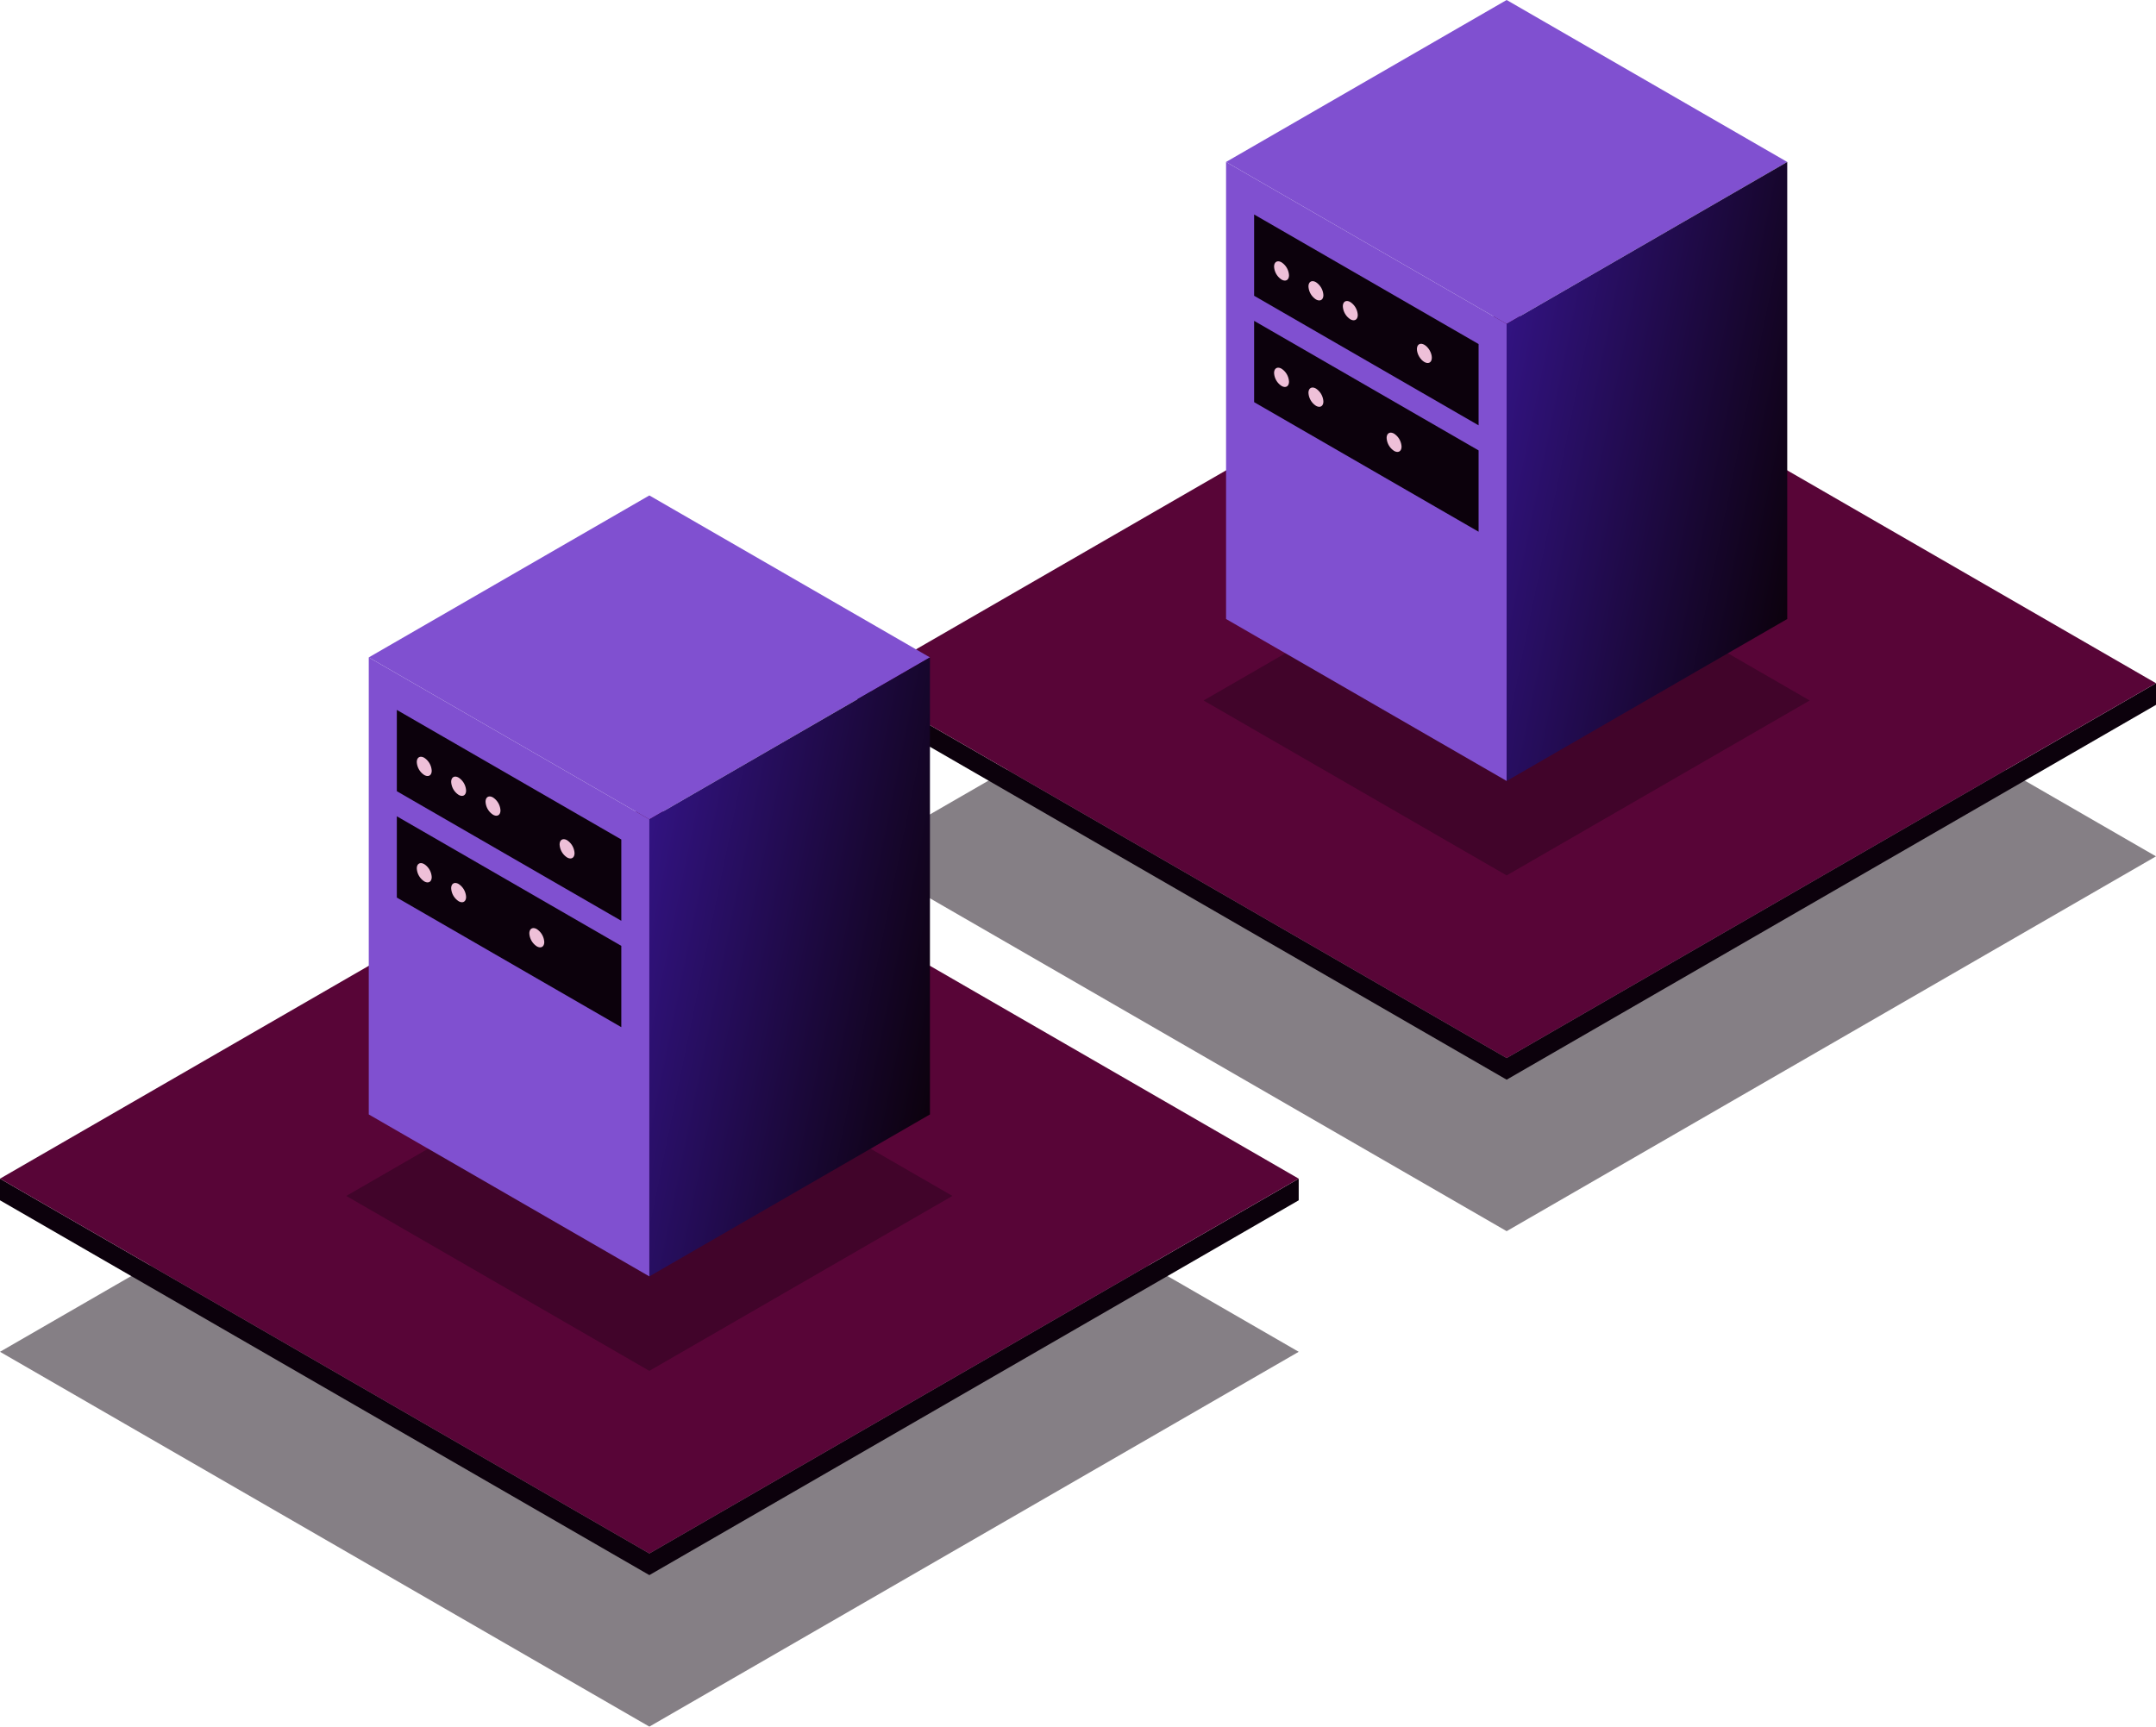 <svg xmlns="http://www.w3.org/2000/svg" xmlns:xlink="http://www.w3.org/1999/xlink" width="504.488" height="404.106" viewBox="0 0 504.488 404.106">
  <defs>
    <linearGradient id="linear-gradient" x1="-0.277" y1="4.011" x2="-0.277" y2="2.327" gradientUnits="objectBoundingBox">
      <stop offset="0" stop-color="#3e063a"/>
      <stop offset="0.031" stop-color="#390535"/>
      <stop offset="0.198" stop-color="#250323"/>
      <stop offset="0.387" stop-color="#160216"/>
      <stop offset="0.617" stop-color="#0e010e"/>
      <stop offset="1" stop-color="#0c010c"/>
    </linearGradient>
    <linearGradient id="linear-gradient-2" x1="-0.574" y1="2.597" x2="0.003" y2="1.73" gradientUnits="objectBoundingBox">
      <stop offset="0" stop-color="#691d6e"/>
      <stop offset="1" stop-color="#580537"/>
    </linearGradient>
    <linearGradient id="linear-gradient-3" x1="-3.68" y1="2.993" x2="-3.68" y2="2.354" gradientUnits="objectBoundingBox">
      <stop offset="0.006" stop-color="#321382"/>
      <stop offset="1" stop-color="#8050d0"/>
    </linearGradient>
    <linearGradient id="linear-gradient-4" x1="-2.516" y1="5.032" x2="-1.978" y2="4.099" xlink:href="#linear-gradient-3"/>
    <linearGradient id="linear-gradient-5" x1="-0.013" y1="0.268" x2="1.013" y2="0.732" gradientUnits="objectBoundingBox">
      <stop offset="0" stop-color="#321382"/>
      <stop offset="1" stop-color="#0c010c"/>
    </linearGradient>
    <linearGradient id="linear-gradient-6" x1="0.383" y1="4.925" x2="0.383" y2="3.24" xlink:href="#linear-gradient"/>
    <linearGradient id="linear-gradient-7" x1="0.086" y1="3.08" x2="0.664" y2="2.214" xlink:href="#linear-gradient-2"/>
    <linearGradient id="linear-gradient-8" x1="-0.622" y1="3.578" x2="-0.622" y2="2.939" xlink:href="#linear-gradient-3"/>
    <linearGradient id="linear-gradient-9" x1="-0.988" y1="6.15" x2="-0.449" y2="5.217" xlink:href="#linear-gradient-3"/>
  </defs>
  <g id="Group_36505" data-name="Group 36505" transform="translate(-735.512 -1821.947)">
    <g id="Group_64" data-name="Group 64" transform="translate(335.512 1484.494)">
      <g id="Group_59" data-name="Group 59">
        <path id="Path_142" data-name="Path 142" d="M752.545,625.6,600.6,537.879l151.943-87.725L904.488,537.88Z" fill="#0c010c" opacity="0.5"/>
        <path id="Path_143" data-name="Path 143" d="M752.545,590.147,600.6,502.422v-5.065l151.944,87.725,151.944-87.725v5.065Z" fill="url(#linear-gradient)"/>
        <g id="Group_56" data-name="Group 56">
          <path id="Path_144" data-name="Path 144" d="M752.545,585.082,600.6,497.357l151.943-87.725,151.945,87.725Z" fill="url(#linear-gradient-2)"/>
        </g>
        <path id="Path_145" data-name="Path 145" d="M752.544,542.337,681.637,501.4l70.907-40.938L823.451,501.4Z" fill="#0c010c" opacity="0.3"/>
        <g id="Group_58" data-name="Group 58">
          <path id="Path_146" data-name="Path 146" d="M752.544,520.233l-65.655-37.906V375.359l65.655,37.906Z" fill="url(#linear-gradient-3)"/>
          <g id="Group_57" data-name="Group 57">
            <path id="Path_147" data-name="Path 147" d="M745.979,437l-52.524-30.325V387.651l52.524,30.325Z" fill="#0c010c"/>
            <path id="Path_148" data-name="Path 148" d="M701.618,401.877c0,1.112-.782,1.563-1.745,1.007a3.855,3.855,0,0,1-1.745-3.022c0-1.113.781-1.564,1.745-1.008A3.861,3.861,0,0,1,701.618,401.877Z" fill="#eec0d8"/>
            <path id="Path_149" data-name="Path 149" d="M709.662,406.521c0,1.113-.782,1.564-1.745,1.007a3.855,3.855,0,0,1-1.745-3.022c0-1.113.781-1.564,1.745-1.007A3.857,3.857,0,0,1,709.662,406.521Z" fill="#eec0d8"/>
            <path id="Path_150" data-name="Path 150" d="M717.706,411.165c0,1.113-.781,1.564-1.745,1.008a3.858,3.858,0,0,1-1.745-3.023c0-1.112.781-1.563,1.745-1.007A3.855,3.855,0,0,1,717.706,411.165Z" fill="#eec0d8"/>
            <ellipse id="Ellipse_6" data-name="Ellipse 6" cx="1.425" cy="2.468" rx="1.425" ry="2.468" transform="matrix(0.866, -0.5, 0.5, 0.866, 730.824, 418.739)" fill="#eec0d8"/>
            <path id="Path_151" data-name="Path 151" d="M745.979,461.9l-52.524-30.325V412.546l52.524,30.325Z" fill="#0c010c"/>
            <path id="Path_152" data-name="Path 152" d="M701.618,426.771c0,1.113-.782,1.564-1.745,1.008a3.858,3.858,0,0,1-1.745-3.023c0-1.112.781-1.563,1.745-1.007A3.86,3.86,0,0,1,701.618,426.771Z" fill="#eec0d8"/>
            <path id="Path_153" data-name="Path 153" d="M709.662,431.416c0,1.112-.782,1.563-1.745,1.007a3.855,3.855,0,0,1-1.745-3.022c0-1.113.781-1.564,1.745-1.008A3.861,3.861,0,0,1,709.662,431.416Z" fill="#eec0d8"/>
            <path id="Path_154" data-name="Path 154" d="M727.953,441.976c0,1.113-.781,1.564-1.745,1.008a3.86,3.86,0,0,1-1.744-3.023c0-1.112.781-1.563,1.744-1.007A3.858,3.858,0,0,1,727.953,441.976Z" fill="#eec0d8"/>
          </g>
          <path id="Path_155" data-name="Path 155" d="M752.544,413.265l-65.655-37.906,65.655-37.906L818.2,375.359Z" fill="url(#linear-gradient-4)"/>
          <path id="Path_156" data-name="Path 156" d="M752.544,520.233V413.265L818.2,375.359V482.327Z" fill="url(#linear-gradient-5)"/>
        </g>
      </g>
      <g id="Group_63" data-name="Group 63">
        <path id="Path_157" data-name="Path 157" d="M551.945,741.559,400,653.834l151.944-87.725,151.945,87.725Z" fill="#0c010c" opacity="0.5"/>
        <path id="Path_158" data-name="Path 158" d="M551.945,706.1,400,618.377v-5.065l151.945,87.725,151.944-87.725v5.065Z" fill="url(#linear-gradient-6)"/>
        <g id="Group_60" data-name="Group 60">
          <path id="Path_159" data-name="Path 159" d="M551.945,701.037,400,613.312l151.944-87.725,151.945,87.725Z" fill="url(#linear-gradient-7)"/>
        </g>
        <path id="Path_160" data-name="Path 160" d="M551.944,658.292l-70.907-40.938,70.907-40.938,70.907,40.938Z" fill="#0c010c" opacity="0.3"/>
        <g id="Group_62" data-name="Group 62">
          <path id="Path_161" data-name="Path 161" d="M551.944,636.188l-65.655-37.906V491.314l65.655,37.906Z" fill="url(#linear-gradient-8)"/>
          <g id="Group_61" data-name="Group 61">
            <path id="Path_162" data-name="Path 162" d="M545.379,552.957l-52.524-30.325V503.606l52.524,30.325Z" fill="#0c010c"/>
            <path id="Path_163" data-name="Path 163" d="M501.017,517.832c0,1.112-.781,1.563-1.745,1.007a3.856,3.856,0,0,1-1.744-3.022c0-1.113.781-1.564,1.744-1.008A3.858,3.858,0,0,1,501.017,517.832Z" fill="#eec0d8"/>
            <path id="Path_164" data-name="Path 164" d="M509.061,522.476c0,1.113-.781,1.564-1.744,1.008a3.858,3.858,0,0,1-1.745-3.023c0-1.112.781-1.563,1.745-1.007A3.856,3.856,0,0,1,509.061,522.476Z" fill="#eec0d8"/>
            <path id="Path_165" data-name="Path 165" d="M517.106,527.12c0,1.113-.781,1.564-1.745,1.008a3.858,3.858,0,0,1-1.745-3.022c0-1.113.781-1.564,1.745-1.008A3.856,3.856,0,0,1,517.106,527.12Z" fill="#eec0d8"/>
            <path id="Path_166" data-name="Path 166" d="M534.436,537.126c0,1.113-.781,1.564-1.745,1.007a3.857,3.857,0,0,1-1.745-3.022c0-1.112.782-1.563,1.745-1.007A3.854,3.854,0,0,1,534.436,537.126Z" fill="#eec0d8"/>
            <path id="Path_167" data-name="Path 167" d="M545.379,577.852l-52.524-30.325V528.5l52.524,30.325Z" fill="#0c010c"/>
            <path id="Path_168" data-name="Path 168" d="M501.017,542.726c0,1.113-.781,1.564-1.745,1.008a3.859,3.859,0,0,1-1.744-3.022c0-1.113.781-1.564,1.744-1.008A3.858,3.858,0,0,1,501.017,542.726Z" fill="#eec0d8"/>
            <path id="Path_169" data-name="Path 169" d="M509.061,547.371c0,1.113-.781,1.564-1.744,1.007a3.855,3.855,0,0,1-1.745-3.022c0-1.113.781-1.564,1.745-1.007A3.856,3.856,0,0,1,509.061,547.371Z" fill="#eec0d8"/>
            <path id="Path_170" data-name="Path 170" d="M527.353,557.931c0,1.113-.781,1.564-1.745,1.008a3.861,3.861,0,0,1-1.745-3.022c0-1.113.782-1.564,1.745-1.008A3.858,3.858,0,0,1,527.353,557.931Z" fill="#eec0d8"/>
          </g>
          <path id="Path_171" data-name="Path 171" d="M551.944,529.22l-65.655-37.906,65.655-37.906L617.6,491.314Z" fill="url(#linear-gradient-9)"/>
          <path id="Path_172" data-name="Path 172" d="M551.944,636.188V529.22L617.6,491.314V598.282Z" fill="url(#linear-gradient-5)"/>
        </g>
      </g>
    </g>
  </g>
</svg>
